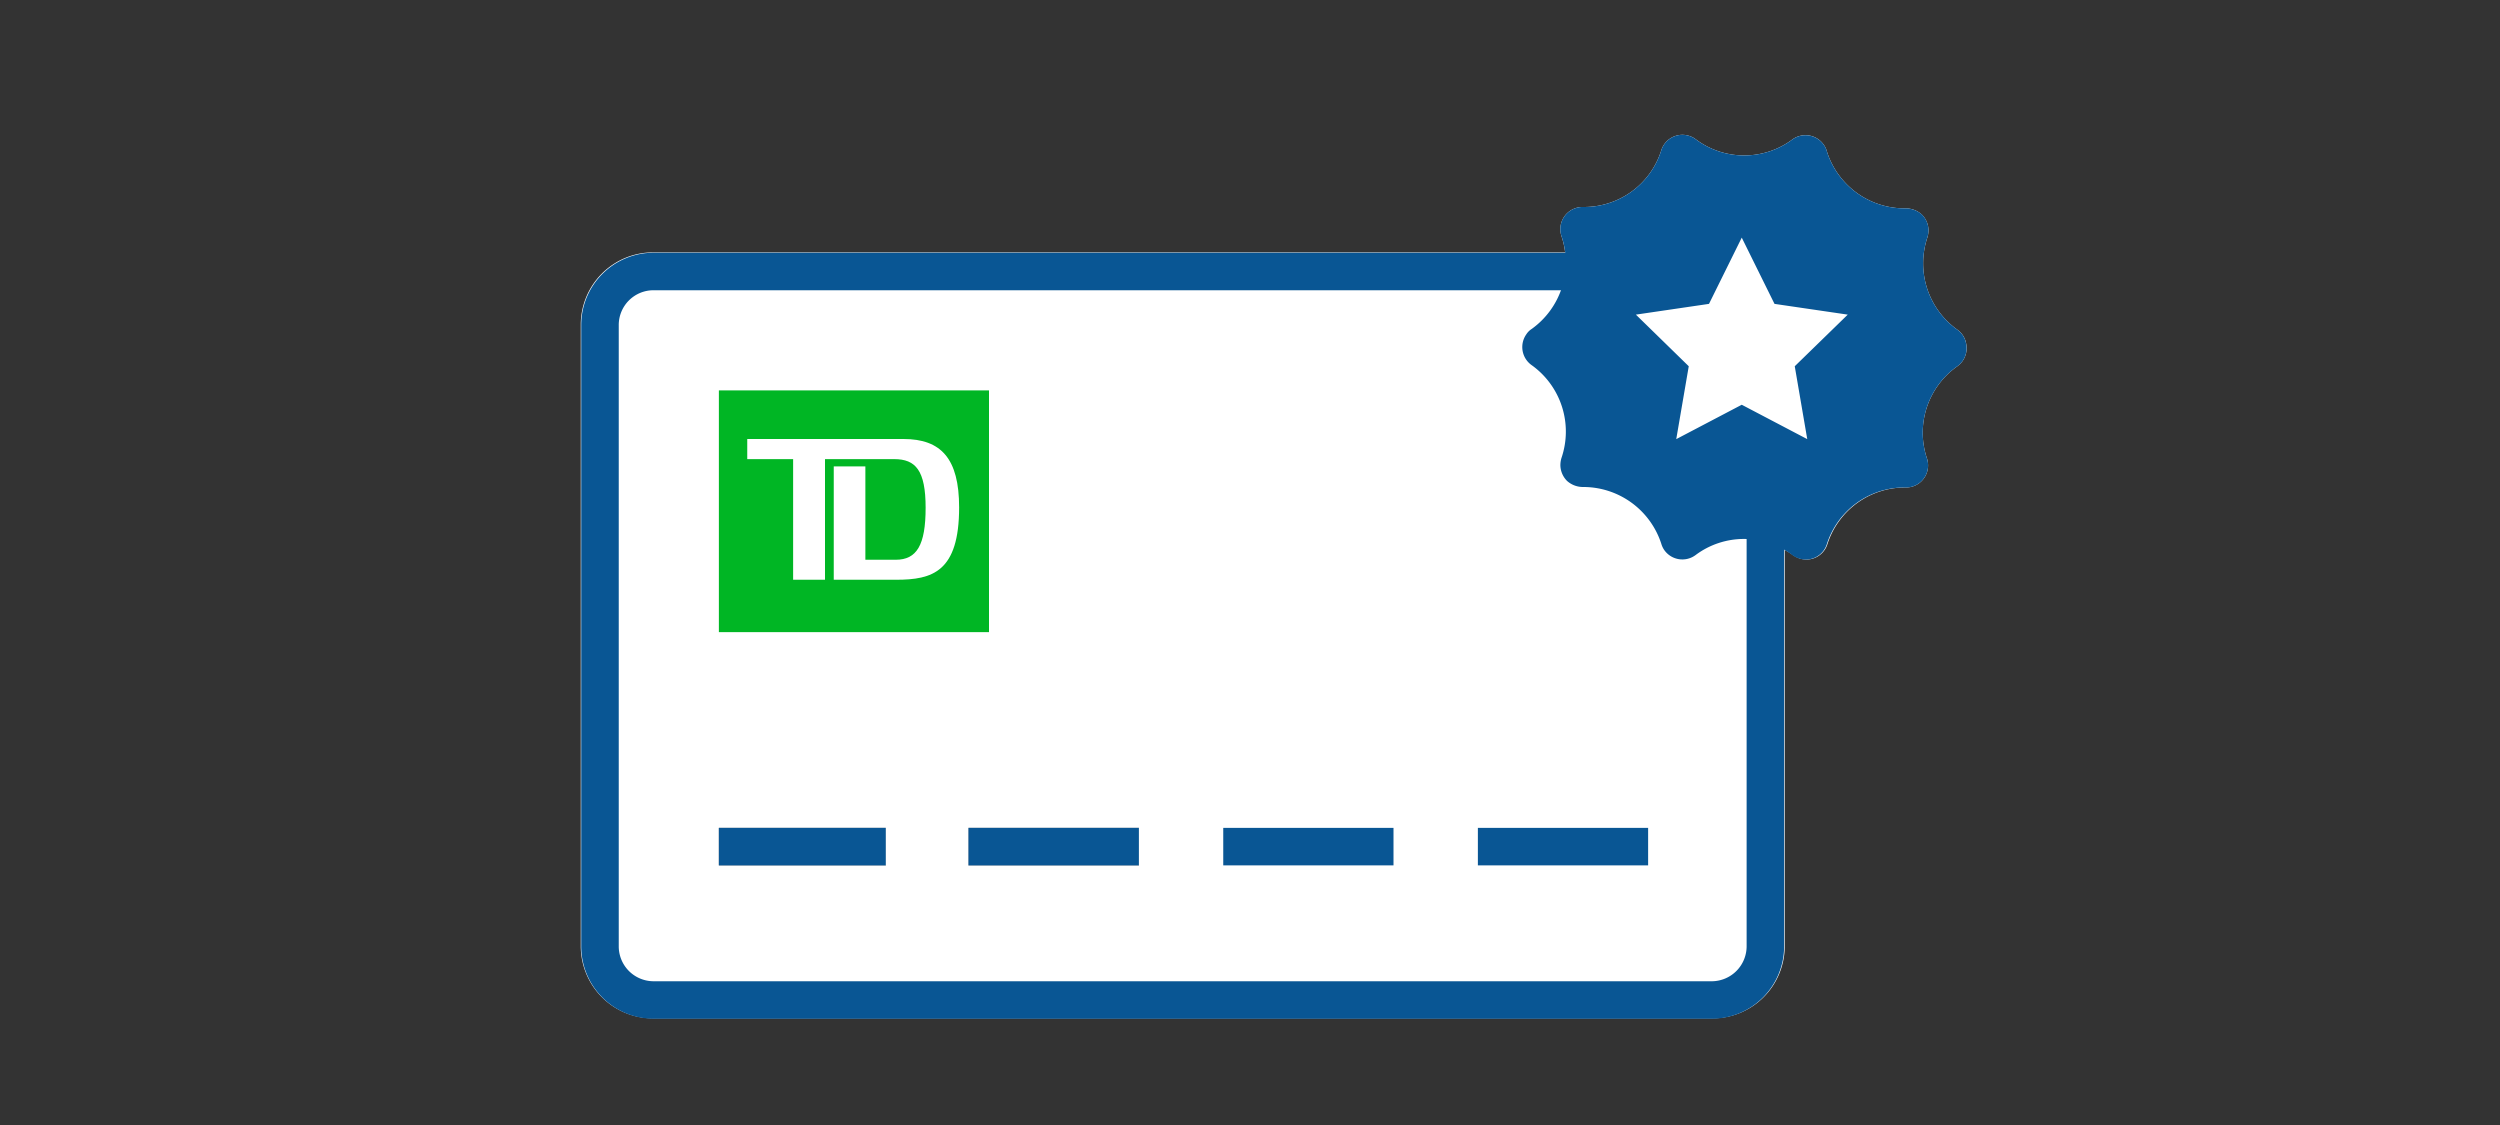 <svg xmlns="http://www.w3.org/2000/svg" viewBox="0 0 200 90"><rect x="0" y="0" width="200" height="90" fill="#333333" stroke="none"/><title>allInclusiveChequingAccount</title><g id="FLT_ART_WORKS" data-name="FLT ART WORKS"><path d="M157.3,27.52a1.73,1.73,0,0,0-.72-1.15A6.52,6.52,0,0,1,154.19,19a2,2,0,0,0,.09-.59,1.79,1.79,0,0,0-.54-1.25,1.92,1.92,0,0,0-1.25-.49h-.16a6.52,6.52,0,0,1-6.18-4.56,1.62,1.62,0,0,0-.27-.56,1.78,1.78,0,0,0-2.48-.4,6.45,6.45,0,0,1-7.73,0,1.74,1.74,0,0,0-.54-.28A1.77,1.77,0,0,0,132.91,12a6.47,6.47,0,0,1-6.21,4.56h-.1a1.65,1.65,0,0,0-.58.1,1.77,1.77,0,0,0-1.1,2.24,6.49,6.49,0,0,1,.29,1.29h-73A5.78,5.78,0,0,0,46.46,26V75.69a5.78,5.78,0,0,0,5.77,5.78H137a5.78,5.78,0,0,0,5.78-5.78V44a5.13,5.13,0,0,1,.66.41,2,2,0,0,0,.54.27,1.76,1.76,0,0,0,2.22-1.16A6.52,6.52,0,0,1,152.52,39a1.83,1.83,0,0,0,.52-.09,1.77,1.77,0,0,0,1.12-2.23,6.46,6.46,0,0,1-.34-2.1h0a6.51,6.51,0,0,1,2.77-5.28,2,2,0,0,0,.41-.41A1.79,1.79,0,0,0,157.3,27.52ZM70.86,69.23H57.51v-3H70.86Zm20.25,0H77.48v-3H91.11Z" style="fill:#fff"/><rect x="57.51" y="66.23" width="13.35" height="3" style="fill:#fff"/><rect x="77.48" y="66.23" width="13.63" height="3" style="fill:#fff"/><path d="M57.51,31.23V50.57H79.12V31.23ZM71.7,46.38h-5V37.31h2.53v7.47h2.43c1.68,0,2.39-1.17,2.39-4.16s-.8-3.89-2.51-3.89H66v9.65H63.45V36.73H59.78V35.12h12.5c3,0,4.45,1.56,4.45,5.47C76.73,45.75,74.59,46.38,71.7,46.38Z" style="fill:#00b624"/><path d="M141.23,40V75.69A4.3,4.3,0,0,1,137,80H52.23A4.29,4.29,0,0,1,48,75.69V26a4.28,4.28,0,0,1,4.27-4.28h76.1" style="fill:none;stroke:#095694;stroke-linecap:square;stroke-miterlimit:10;stroke-width:3px"/><line x1="57.51" y1="67.73" x2="70.86" y2="67.73" style="fill:none;stroke:#095694;stroke-miterlimit:10;stroke-width:3px"/><line x1="77.48" y1="67.73" x2="91.11" y2="67.73" style="fill:none;stroke:#095694;stroke-miterlimit:10;stroke-width:3px"/><line x1="97.86" y1="67.73" x2="111.48" y2="67.73" style="fill:none;stroke:#095694;stroke-miterlimit:10;stroke-width:3px"/><line x1="118.23" y1="67.73" x2="131.85" y2="67.73" style="fill:none;stroke:#095694;stroke-miterlimit:10;stroke-width:3px"/><path d="M156.58,26.37A6.52,6.52,0,0,1,154.19,19a2,2,0,0,0,.09-.59,1.81,1.81,0,0,0-.53-1.25,2,2,0,0,0-1.26-.49h-.16a6.52,6.52,0,0,1-6.18-4.56,1.62,1.62,0,0,0-.27-.56,1.79,1.79,0,0,0-2.48-.4,6.45,6.45,0,0,1-7.73,0,1.74,1.74,0,0,0-.54-.28A1.77,1.77,0,0,0,132.91,12a6.47,6.47,0,0,1-6.21,4.56h-.1a1.65,1.65,0,0,0-.58.1,1.77,1.77,0,0,0-1.1,2.24,6.54,6.54,0,0,1-2.39,7.42,1.4,1.4,0,0,0-.42.42,1.77,1.77,0,0,0,.42,2.47,6.53,6.53,0,0,1,2.39,7.42,2,2,0,0,0-.09.59,1.82,1.82,0,0,0,.53,1.25,1.91,1.91,0,0,0,1.26.49h.07a6.56,6.56,0,0,1,6.22,4.56,1.73,1.73,0,0,0,.25.51,1.77,1.77,0,0,0,2.48.38,6.45,6.45,0,0,1,7.75,0,1.82,1.82,0,0,0,.54.27,1.76,1.76,0,0,0,2.22-1.16A6.52,6.52,0,0,1,152.52,39h0a1.83,1.83,0,0,0,.52-.09,1.77,1.77,0,0,0,1.12-2.23,6.46,6.46,0,0,1-.34-2.1h0a6.51,6.51,0,0,1,2.77-5.28,2,2,0,0,0,.41-.41,1.79,1.79,0,0,0,.3-1.33A1.73,1.73,0,0,0,156.58,26.37Zm-13,2.93,1,5.83-5.24-2.75-5.24,2.75,1-5.83-4.23-4.13,5.85-.86,2.62-5.3,2.62,5.3,5.86.86Z" style="fill:#095694"/></g></svg>